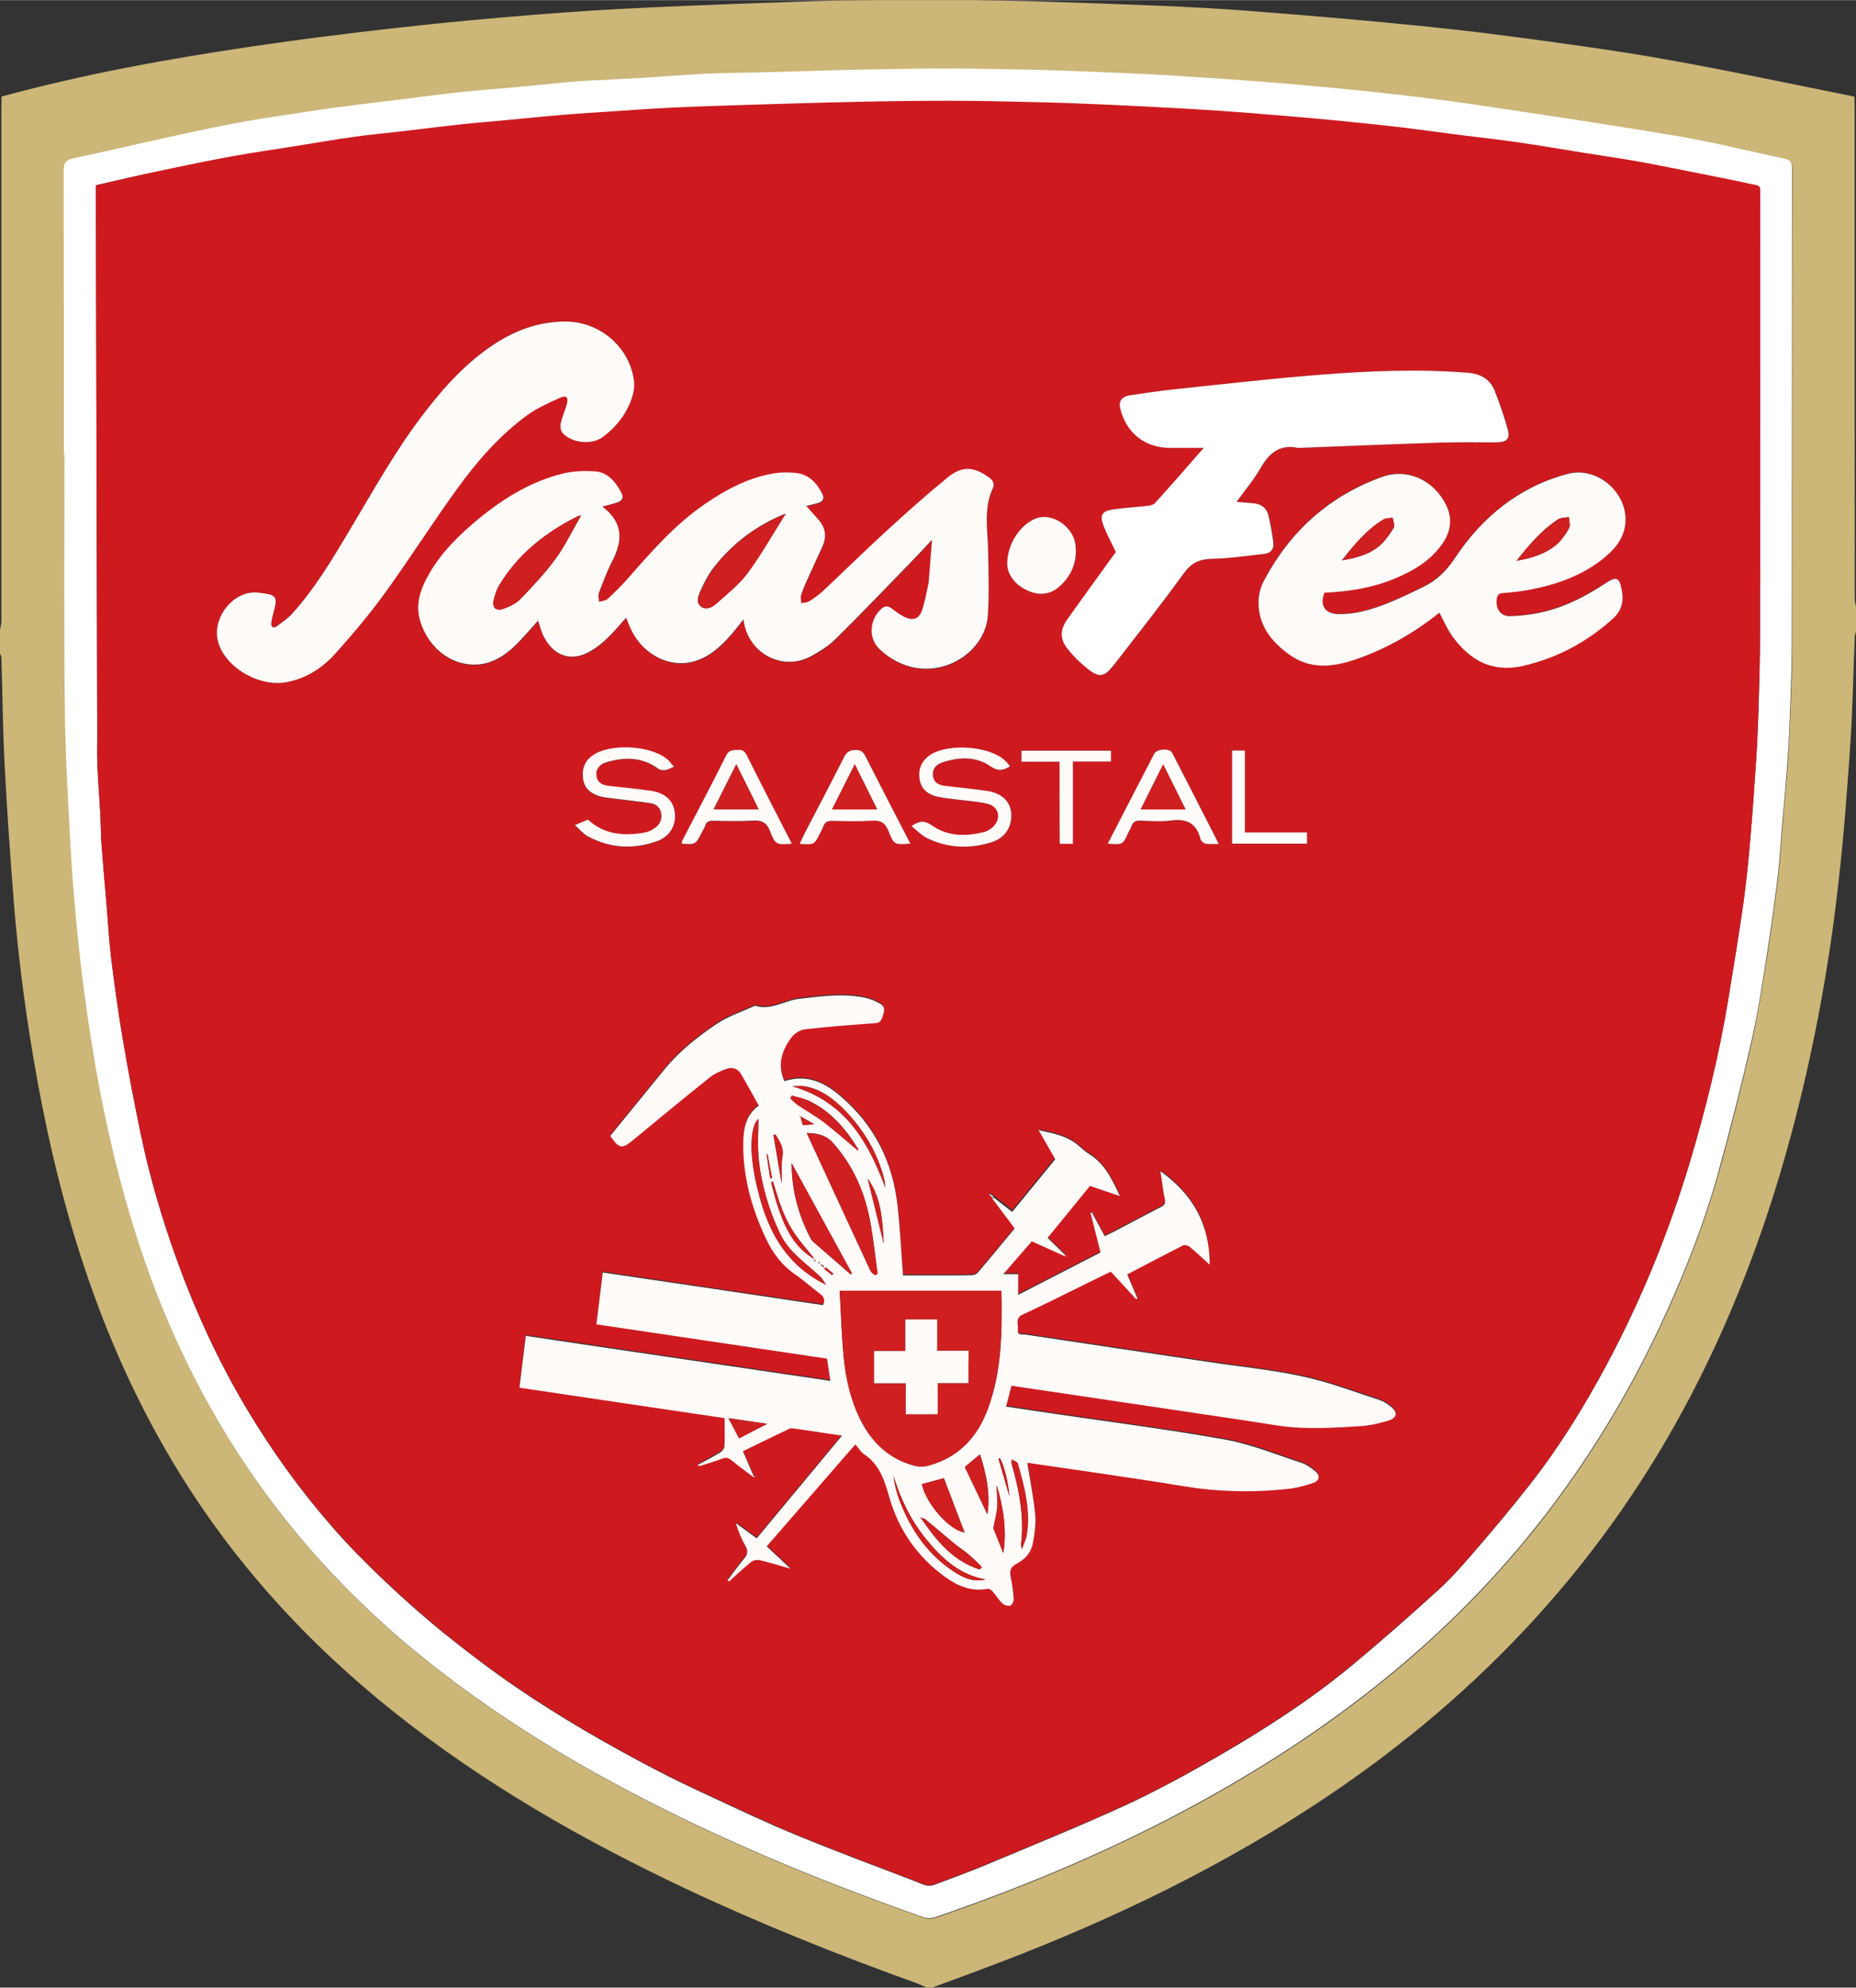 <svg id="Layer_1_xA0_Image_1_" xmlns="http://www.w3.org/2000/svg" viewBox="0 0 1336 1430.2" width="2335" height="2500"><rect x="0" y="0" width="1336" height="1430.2" fill="#333333" stroke="none"/><style>.st0{fill:#ccb678}.st1{fill:#fff}.st2{fill:#ce1a1f}.st3{fill:#fefbf9}.st4{fill:#cf1f20}</style><path class="st0" d="M671 1430.2h-4c-2.2-1-4.4-2.2-6.7-3-56.3-20.2-111.8-42.4-165.9-67.8-74.5-35.1-145.7-75.7-210.3-127.1-63-50.1-116.6-108.7-158.3-177.9C74.2 968.9 44.8 875.5 27 778c-7.8-42.9-13.7-86.1-17.1-129.6-2.6-32.9-4.9-65.7-6.6-98.7C2 524.3 1.8 498.8 1 473.3c0-1-.6-2.1-1-3.1v-17c.3-2.1 1-4.1 1-6.2V76.9c0-2.5.1-5 .1-7.5 59.3-16.2 119.7-27.1 180.5-36.1 34.4-5.1 68.9-9.4 103.5-13.3 33.6-3.8 67.2-6.9 100.9-9.6 28.4-2.3 56.8-4 85.2-5.3C510.6 3.3 550 1.9 589.4.6 603.2.1 617 .2 630.9 0H702c16 .3 32 .5 48 1 28.8.9 57.5 1.9 86.3 3.1 20.2.9 40.5 1.9 60.8 3.5 33.8 2.6 67.7 5.4 101.4 8.6 28.5 2.7 56.9 5.7 85.3 9.4 38.1 5.1 76.2 10.1 114 16.8 45.8 8.1 91.4 17.9 137 27 .1 2.5.2 5 .2 7.5 0 117.9 0 235.7.1 353.6 0 2.2.6 4.5 1 6.7v17c-.3 1.2-.9 2.4-1 3.6-1 24.9-1.4 49.9-3 74.8-2.2 33.2-4.7 66.4-8.4 99.5-5.8 53.3-15 106.1-27.7 158.2-18 74-43.2 145.4-78.5 213.1-62 119-150.4 214.1-261.4 288.8-73.9 49.7-153.5 88.2-236.5 119.9-16.2 6.2-32.4 12.1-48.6 18.1zM45.9 326.9h.8c0 59.7-.5 119.3.2 179 .3 32.9 2.2 65.9 3.9 98.8 2.6 48.2 7.6 96.2 15.1 144 8.9 56.7 21.8 112.4 41.2 166.5 39.4 109.5 103.8 201.3 194 274.9 52.9 43.2 110.8 78.6 171.6 109.3 62.2 31.4 126.7 57.5 192.4 80.6 2.5.9 5.9.8 8.5-.1 66.4-22.8 130.9-50 192.5-84 98.6-54.4 185.1-123 252.9-213.9 31.7-42.5 58.3-88 80.2-136.1 14.7-32.3 27.7-65.4 37.3-99.5 9-32 17.1-64.3 24.5-96.7 4.7-20.7 7.8-41.7 11.2-62.7 3-19 5.6-38.1 7.9-57.2 1.4-11.8 2-23.6 3-35.5 1.3-15.9 2.9-31.9 4-47.8.9-13.7 1.5-27.4 2-41.1.5-14.4 1-28.9 1-43.3.1-113.7 0-227.3.2-341 0-4.3-1.4-5.8-5.3-6.6-25.2-5.3-50.3-11.7-75.7-16-49.6-8.4-99.4-15.7-149.1-23.2-20.8-3.1-41.7-5.5-62.6-7.9-16.7-1.9-33.4-3.5-50.1-5-15.9-1.5-31.9-2.8-47.8-4-14.7-1.1-29.3-2.1-44-3-11.5-.7-23.1-1.4-34.7-2-15.9-.8-31.8-1.4-47.7-2-10.9-.4-21.9-.8-32.8-1-19.6-.4-39.3-.8-58.9-.8-21 0-41.9.4-62.9.8-12.1.2-24.2.6-36.3 1-12.1.3-24.2.7-36.3 1-12.9.3-25.9.4-38.8 1-15.4.7-30.7 2-46 3-12.2.7-24.5 1.3-36.7 1.9-5.6.3-11.2.7-16.8 1.2-13.5 1.2-26.9 2.6-40.4 3.9-12 1.1-24 1.9-36 3.2-15.7 1.7-31.4 3.9-47.1 5.8-16.4 2-32.8 3.7-49.1 6.2-25.1 3.7-50.2 7.2-75 12.2-35.9 7.2-71.5 15.8-107.3 23.5-5.5 1.2-6.8 3.6-6.8 9-.2 67.6-.2 135.6-.2 203.6z"/><path class="st1" d="M45.9 326.9c0-68 .1-136-.1-204 0-5.4 1.3-7.8 6.8-9 35.8-7.7 71.4-16.3 107.3-23.5 24.8-5 50-8.4 75-12.2 16.3-2.4 32.7-4.1 49.1-6.2 15.7-1.9 31.4-4.1 47.1-5.8 12-1.3 24-2.1 36-3.2 13.5-1.2 26.9-2.6 40.4-3.9 5.6-.5 11.2-.9 16.8-1.2 12.2-.7 24.5-1.2 36.7-1.9 15.4-.9 30.7-2.2 46-3 12.9-.6 25.9-.7 38.8-1 12.1-.3 24.2-.7 36.3-1 12.1-.3 24.2-.8 36.3-1 21-.4 41.9-.8 62.9-.8 19.6 0 39.3.4 58.9.8 10.9.2 21.9.6 32.8 1 15.9.6 31.8 1.3 47.7 2 11.6.5 23.1 1.2 34.7 2 14.7.9 29.3 1.9 44 3 15.9 1.2 31.9 2.5 47.8 4 16.7 1.5 33.4 3.1 50.1 5 20.9 2.4 41.8 4.8 62.6 7.9 49.7 7.4 99.5 14.8 149.1 23.2 25.4 4.3 50.5 10.7 75.7 16 3.9.8 5.3 2.3 5.3 6.6-.1 113.7-.1 227.3-.2 341 0 14.4-.5 28.9-1 43.3-.5 13.7-1 27.4-2 41.1-1.1 16-2.6 31.9-4 47.8-1 11.8-1.6 23.7-3 35.5-2.3 19.1-4.9 38.2-7.9 57.2-3.3 21-6.4 42-11.2 62.7-7.4 32.4-15.6 64.7-24.5 96.7-9.6 34.2-22.6 67.2-37.3 99.5-21.9 48.2-48.5 93.6-80.2 136.1-67.8 90.9-154.3 159.5-252.9 213.9-61.5 34-126 61.2-192.5 84-2.6.9-6 1-8.5.1-65.7-23.1-130.2-49.2-192.4-80.6-60.9-30.7-118.7-66.1-171.6-109.3-90.2-73.7-154.6-165.5-194-274.9C87.4 860.7 74.5 805 65.6 748.3c-7.5-47.7-12.5-95.7-15.1-144-1.8-32.9-3.6-65.9-3.9-98.8-.6-59.6-.2-119.3-.2-179 0 .4-.3.4-.5.4zm23.3-193.7c-.1 1.5-.2 2-.2 2.5.3 130.6.7 261.2 1 391.7 0 7.7-.3 15.3.1 23 .5 11.7 1.4 23.4 2.1 35.1.4 7.4.4 14.9.9 22.3 1.2 15.6 2.6 31.2 3.9 46.9 1 11.8 1.6 23.7 3.1 35.5 2.4 18.9 4.9 37.8 8.1 56.5 3.9 23.2 8.3 46.3 13.1 69.3 6.4 30.9 15.4 61.2 26.1 90.9 13.5 37.2 30 73.1 50.4 107.2 18 30.1 38.4 58.4 61.5 84.8 11.5 13.2 23.9 25.7 36.6 37.8 14.1 13.4 28.7 26.4 43.8 38.6 16.8 13.5 34 26.6 51.7 38.7 31.4 21.4 64.4 40.5 98.1 58.2 14.2 7.5 28.7 14.4 43.3 21.1 20.4 9.5 40.8 19.2 61.7 27.7 27.9 11.5 56.3 22 84.5 32.8 4.2 1.6 8.5 4.4 13.4 2.5 12.1-4.6 24.3-8.9 36.2-13.9 33.9-14.2 68-28 101.4-43.3 22.5-10.4 44.4-22.4 65.9-34.8 34.3-19.8 67.6-41.2 98.1-66.6 21-17.5 41.6-35.6 61.8-54 9.4-8.6 17.8-18.3 26.1-27.9 13.2-15.3 26.2-30.8 38.7-46.7 21.5-27.3 39.7-56.8 56.1-87.4 24.6-46.1 44.3-94.3 59.4-144.4 11.6-38.7 21.3-77.9 27.9-117.8 3.8-23.1 7.6-46.2 10.9-69.4 2.1-15 3.6-30.1 4.9-45.1 1.6-18.2 2.9-36.5 4.1-54.8.9-13.2 1.5-26.4 1.9-39.7.6-18.3 1.1-36.5 1.1-54.8.1-105.2.1-210.3.1-315.5 0-.8-.1-1.7 0-2.5.3-2.6-.7-3.9-3.4-4.4-4.8-.8-9.5-2.1-14.3-3-21.7-4.3-43.4-8.8-65.2-12.9-14.5-2.7-29.1-4.8-43.7-7.1-16.6-2.7-33.3-5.5-49.9-7.9-13.2-1.9-26.5-3.3-39.7-5-15-1.9-29.9-4.1-44.9-5.8-15.7-1.8-31.4-3.5-47.1-4.9-19.7-1.8-39.4-3.5-59.2-5.1-14.2-1.1-28.3-2.1-42.5-2.9-19.3-1.1-38.7-2.2-58-3-17.7-.8-35.4-1.5-53.2-1.9-20.6-.5-41.2-1-61.8-1-23 0-46 .4-68.9.8-24.1.5-48.1 1.2-72.2 2-19.5.6-39.1 1.2-58.6 2.1-15.3.7-30.6 1.9-45.9 2.9-10.6.7-21.1 1.3-31.7 2.2-13.6 1.1-27.3 2.5-40.9 3.8-11.5 1.1-22.9 2-34.4 3.2-13.6 1.5-27.1 3.2-40.6 4.8-12.1 1.4-24.2 2.5-36.2 4.2-14.4 2-28.8 4.5-43.1 6.8-14.9 2.4-29.9 4.5-44.8 7.2-16.7 3-33.3 6.4-49.9 10-16 2.9-31.8 6.7-47.7 10.4z"/><path class="st2" d="M69.2 133.2c15.9-3.6 31.8-7.4 47.7-10.8 16.6-3.5 33.2-6.9 49.9-10 14.9-2.7 29.8-4.8 44.8-7.2 14.4-2.3 28.7-4.8 43.1-6.8 12-1.7 24.1-2.8 36.2-4.2 13.5-1.6 27.1-3.3 40.6-4.8 11.4-1.2 22.9-2.1 34.4-3.2 13.6-1.3 27.3-2.7 40.9-3.8 10.5-.9 21.1-1.5 31.7-2.2 15.3-1 30.6-2.2 45.9-2.9 19.5-.9 39.1-1.5 58.6-2.1 24.1-.7 48.1-1.5 72.2-2 23-.5 46-.8 68.9-.8 20.6 0 41.2.5 61.8 1 17.7.4 35.4 1.1 53.2 1.9 19.3.9 38.7 1.9 58 3 14.2.8 28.3 1.8 42.5 2.9 19.7 1.6 39.5 3.2 59.2 5.1 15.7 1.5 31.4 3.1 47.1 4.9 15 1.8 29.9 3.9 44.9 5.8 13.2 1.7 26.5 3.1 39.7 5 16.7 2.4 33.3 5.2 49.9 7.9 14.6 2.3 29.2 4.4 43.7 7.1 21.8 4.1 43.5 8.6 65.2 12.9 4.8 1 9.5 2.2 14.3 3 2.7.5 3.8 1.7 3.4 4.4-.1.8 0 1.7 0 2.5 0 105.2.1 210.3-.1 315.5 0 18.3-.6 36.6-1.1 54.8-.4 13.2-1 26.5-1.9 39.7-1.2 18.3-2.5 36.6-4.1 54.8-1.3 15.1-2.8 30.2-4.9 45.1-3.3 23.2-7.1 46.3-10.9 69.4-6.5 39.9-16.2 79.1-27.9 117.8-15.1 50.1-34.7 98.3-59.4 144.4-16.3 30.6-34.6 60.1-56.1 87.4-12.5 15.9-25.5 31.4-38.7 46.7-8.3 9.7-16.7 19.4-26.1 27.9-20.2 18.4-40.8 36.5-61.8 54-30.5 25.4-63.8 46.8-98.1 66.6-21.5 12.4-43.3 24.5-65.9 34.8-33.4 15.3-67.5 29.1-101.4 43.3-11.9 5-24.2 9.3-36.2 13.9-5 1.9-9.2-.9-13.4-2.5-28.2-10.7-56.6-21.3-84.5-32.8-20.8-8.6-41.2-18.2-61.7-27.7-14.6-6.7-29.1-13.6-43.3-21.1-33.7-17.7-66.6-36.7-98.1-58.2-17.8-12.1-35-25.2-51.7-38.7-15.1-12.2-29.7-25.2-43.8-38.6-12.7-12-25.1-24.6-36.6-37.8-23-26.4-43.5-54.6-61.5-84.8-20.4-34.1-36.9-70-50.4-107.2-10.7-29.7-19.7-59.9-26.1-90.9-4.8-23-9.2-46.1-13.1-69.3-3.2-18.8-5.7-37.6-8.1-56.5-1.5-11.8-2.1-23.6-3.1-35.5-1.3-15.6-2.8-31.2-3.9-46.9-.6-7.4-.5-14.9-.9-22.3-.6-11.7-1.6-23.4-2.1-35.1-.3-7.6 0-15.3-.1-23-.3-130.6-.7-261.2-1-391.7 0-.2.1-.7.2-2.1zm644.3 727.6c.2.3.5.5.7.8 5.4 7.2 10.7 14.3 16.2 21.6-9 10.9-17.8 21.5-26.7 32-1 1.1-3.1 1.7-4.8 1.7-12.8.1-25.7.1-38.5.1H650c-1.4-17.9-2.1-35.2-4.2-52.4-3.5-27.9-14.9-52.4-35.6-71.9-12.6-11.9-26.5-21.6-45.6-15.5-5.3-11.8-1.8-22.1 5.1-31.4 2.1-2.9 6.3-5.4 9.8-5.9 16.7-1.9 33.4-3.2 50.2-4.4 2.7-.2 4.1-.7 5.1-3.4 2.9-7.7 2.3-9.4-5.4-12.7-2.6-1.1-5.3-1.9-8.1-2.5-15.5-2.9-30.8-.7-46.2 1.1-10.6 1.2-20.2 8.7-31.6 4.9-.1 0-.3.1-.5.2-9 4.2-18.8 7.3-26.9 12.8-13.9 9.3-27.2 19.8-37.9 33-13 16-26 31.9-38.9 47.7 6.2 9.3 8.4 9.6 16.2 3.2 18.4-15.1 36.7-30.3 55.3-45.2 3.5-2.8 8-4.7 12.3-6.3 3.9-1.5 7.8-.2 10.1 3.5 4.5 7.5 8.7 15.2 13 23-9.1 6.8-11 16.3-11.2 26.3-.4 24.4 6 47.3 16.3 69.3 4.8 10.2 11.3 19.1 20.8 25.7 6.3 4.3 12 9.5 18.1 14.1 2.9 2.2 4 4.6 2.2 8.2-52.9-7.8-105.6-15.6-158.5-23.5-1.6 12.7-3 24.9-4.6 37.3 55.8 8.3 110.9 16.5 166 24.7.8 5.5 1.6 10.6 2.4 16-37-5.5-73.4-10.8-109.8-16.2-36.3-5.4-72.7-10.8-109.4-16.2-1.6 12.7-3.1 24.8-4.6 37.3 49.4 7.3 98.5 14.6 147.7 21.9 0 7.2.2 13.7-.1 20.2-.1 1.5-1.5 3.6-2.9 4.4-5.4 3.3-10.9 6.1-16.5 9.2.8.6 1.5.6 2.1.5 5.2-1.7 10.5-3.2 15.6-5.1 2.7-1 4.5-.7 6.7 1.1 5.1 4.2 10.5 8.1 15.8 12.1.2.2.4.4.7.6 0 0 .2-.2.4-.3-.2-.2-.4-.3-.7-.5-2.6-6.1-5.2-12.1-7.9-18.4 11-5.4 21.8-10.7 32.8-15.9 1-.5 2.3-.6 3.4-.5 11.4 1.7 22.9 3.4 35.1 5.2-20.7 25-41 49.4-61.4 73.9-5.2-3.8-10.1-7.4-15-11 1.8 6.2 4 11.5 6.8 16.3 2.2 3.8 1.7 6.4-1.1 9.6-4.2 4.9-7.9 10.2-11.7 15.3.3.3.7.6 1 .9 5.3-4.7 10.4-9.6 16-14.1 1.5-1.2 4.2-1.7 6-1.3 7.1 1.7 14.1 3.9 22.4 6.2-6.4-5.9-11.7-10.9-17.2-16.1 21.3-24.5 42.5-48.9 63.8-73.4 2.3 2.6 3.8 5.4 6.2 7 11.1 7.4 14.8 18.5 18.2 30.8 6.6 23.5 20.2 43 40.1 57.5 9.1 6.6 19.1 10.9 30.8 8.6 1-.2 2.6.9 3.4 1.8 2.5 2.9 4.5 6.2 7.2 8.8 1.3 1.2 4.1 2 5.7 1.5 1.2-.4 2.5-3.2 2.4-4.8-.3-4.9-1-9.9-2-14.8-1.2-5.7-.5-8.1 4.6-10.8 6.2-3.3 10.2-8.3 11.3-15 1.1-6.8 2.1-13.9 1.5-20.8-1.2-12.2-3.6-24.2-5.6-36.4 0 0 .7-.1 1.3 0 37 5.5 74.1 10.6 111.1 16.7 25.2 4.2 50.3 4.7 75.6 1.9 6-.7 12.1-2.2 17.9-4.3 4.6-1.6 4.9-5.4 1.2-8.5-2.9-2.4-6.2-4.8-9.7-5.9-18.1-5.9-36.1-13.4-54.7-16.7-40.6-7.3-81.6-12.4-122.4-18.5-11.8-1.7-23.5-3.5-35.6-5.3 1.4-5.3 2.6-10.1 3.9-15 16.7 2.5 33 4.9 49.3 7.3 39.7 5.9 79.3 11.8 119 17.7 13 1.9 26 4.6 39.1 5.2 14.4.7 29-.2 43.4-1.1 6.9-.4 13.8-2 20.5-4 6.5-2 6.9-6.2 1.4-10.3-2.4-1.8-5-3.6-7.7-4.5-18.3-5.9-36.4-12.9-55.1-16.9-22.4-4.8-45.3-7.1-68-10.5-43.9-6.5-87.9-13.1-131.8-19.7-2.2-.3-6.1.7-5.5-3.1.5-3.8-2.3-8.6 3.4-11.3 12.9-6 25.7-12.5 38.6-18.7 8.3-4.1 16.6-8.1 24.9-12.2 6.3 6.8 12.2 13.3 18.2 19.8.3-.2.6-.3 1-.5-2.4-5.7-4.9-11.4-7.4-17.3 13.7-7.2 26.9-14.2 40.2-20.9 1.1-.6 3.5 0 4.6.9 4.8 4 9.4 8.3 14.6 13 0-29.2-12.3-50.8-35.5-67.3 1.1 7.2 2 13.8 3.2 20.3.6 2.8-.2 4.1-2.7 5.4-11.1 5.7-22.1 11.6-33.1 17.4-2.4 1.3-4.9 2.5-7.5 3.7-3.3-6-6.3-11.6-9.3-17.2-.3.1-.6.3-.9.4 2.4 9.4 4.8 18.9 7.2 28.5-19.7 10.1-39.2 20.1-59.3 30.5v-14.9h-10.7c7.2-8.3 13.8-15.9 20.5-23.6 8 3.6 15.8 7.1 23.6 10.6.1-.3.3-.5.4-.8-4.1-4-8.2-8-12.6-12.3 10.4-12.8 20.5-25.1 30.5-37.4 7.2 2.5 14.1 4.8 21.5 7.3-5.6-12-10.8-23.3-22.1-30.2-3.1-1.9-5.7-4.6-8.6-6.9-8-6.5-17.9-8.1-27.5-10.3 0-.2 0-.4.1-.7-.2.1-.4.1-.6.2.2.1.4.3.7.4 3.8 6.7 7.7 13.3 11.6 20.3-10.4 12.7-20.7 25.3-31 37.9-4.8-3.7-9.1-7-13.4-10.4-.4-.3-.7-.6-1.1-.9-.5-.3-1.1-.6-1.6-.9-.1.2-.2.3-.3.5.3 1.1.7 1.5 1.2 1.9zm-280-496.4c4.6-1.1 7.7-1.8 10.7-2.6 3.7-1 5-3.4 3.3-6.8-4.2-8.1-9.9-15.2-19.7-15.7-7.5-.4-15.4-.1-22.7 1.7-24.8 6.1-45.6 19.8-64.8 36.2-14 12-26.5 25.3-34.6 42.2-4.4 9.1-6.1 18.5-2.9 28.5 6.1 19 22.7 31.6 40.8 30.5 11.4-.7 20.4-6.8 28.2-14.5 5.5-5.4 10.5-11.5 15.6-17.1 1.4 4 2.5 8.3 4.5 12.2 7.6 14 20.6 17.5 34 9.3 4.1-2.5 7.9-5.6 11.4-8.9 4.7-4.6 8.9-9.7 13.5-14.7 1.4 3.3 2.6 6.8 4.3 10 8.9 17 27.4 26.2 44 21.6 11.4-3.1 19.8-10.7 27.3-19.4 3-3.4 5.8-7.1 8.9-11 2.7 24.2 27.9 37.7 48.6 26.5 6.4-3.5 12.8-7.5 17.9-12.6 18.3-18.1 36.2-36.8 54.2-55.3 4.8-4.9 9.4-10 15-15.9-.8 10.1-1.5 18.9-2.2 27.7-.1 1.7-.2 3.3-.6 5-1.4 6.1-2.4 12.4-4.5 18.3-2.1 6-6.3 7.4-12 4.8-3.4-1.5-6.5-4-9.5-6.2-2.4-1.8-4.7-2.4-7.2-.3-8.4 6.9-10.2 20.2-2.9 28.2 4 4.4 9.4 8.1 14.8 10.7 29.4 14.2 62.4-6.4 64.3-33.8 1-15.2.5-30.5.2-45.8-.3-15.4-3.6-30.9 3.4-45.7 1.4-3 .2-5.6-2.7-7.7-11.2-7.9-19.4-8.6-30 .1-14.9 12.2-29.3 25.1-43.6 38.1-15.6 14.3-30.7 29.1-46.1 43.6-3 2.8-6.5 5.2-10 7.4-1.5.9-3.7.8-5.5 1.2-.1-1.9-.8-3.9-.2-5.6 1.2-3.9 2.9-7.8 4.6-11.5 3.5-7.9 7.2-15.7 10.8-23.6 3.2-7.1 2.3-13.6-2.9-19.4-2.8-3.1-5.6-6.3-8.7-9.8 3.2-.8 5.9-1.4 8.6-2.2 3.4-1 4.6-3.4 2.9-6.5-4-7.7-9.6-14-18.6-15-6-.7-12.4-.5-18.3.6-17.5 3.3-32.8 11.6-47.3 21.5-21.6 14.7-38.5 34.2-55.6 53.6-4.6 5.2-9.6 10.2-14.7 14.9-1.5 1.4-4.1 1.5-6.2 2.1-.1-2.1-.8-4.5-.1-6.4 2.9-7.8 5.8-15.6 9.6-22.9 7.4-14.8 8.2-28-7.3-39.6zm433-42.2c-12.4 14.2-23.6 27.1-35 39.8-1.1 1.2-3.5 1.7-5.3 1.9-8.1.9-16.2 1.4-24.3 2.5-8.6 1.1-10.4 4.1-7.2 12.2 2.4 6.3 5.7 12.2 8.7 18.5-.3.4-.8 1.1-1.3 1.8-11.3 15.6-22.8 31.2-33.8 47-5.4 7.7-5.1 14.4.8 21.5 4.1 5 8.8 9.6 13.8 13.6 8.6 6.8 12.2 6.2 19-2.5 16.9-21.9 34.1-43.5 50.3-65.9 5.5-7.6 11.3-10.4 20.4-10.6 12.6-.2 25.1-2.2 37.7-3.5 4.7-.5 7-3.6 6.5-7.9-.8-6.7-2-13.5-3.6-20-1.2-5.2-5.1-8-10.5-8.5-3.9-.4-7.8-.7-12.4-1.1 6-8.4 12.4-15.9 17.3-24.3 6.2-10.8 13.8-17.3 26.9-14.5h.5c33.9-1.3 67.8-2.7 101.8-3.8 13.6-.4 27.3-.1 41-.2 7-.1 9.5-2.7 7.7-9.3-2.7-9.4-5.8-18.7-9.4-27.8-3.4-8.6-10.4-12.3-19.6-13-36-2.8-71.9-1.3-107.7 1.6-35 2.8-69.9 6.9-104.8 10.5-10.3 1.1-20.5 2.6-30.7 4.2-5.6.8-7.9 4.1-6.8 9 3.9 17.4 17.2 28.5 34.9 28.8 7.8.1 15.9 0 25.1 0zm169.6 118.6c3.1 5.7 5.4 11.5 9 16.4 12.4 17.3 28.5 26.8 50.6 21.8 24.7-5.5 46.4-16.9 65.1-34 6.4-5.8 8.1-12.6 6.5-20.7-1.8-9.1-3.8-10-11.3-5.1-13.3 8.7-27.3 16.1-42.6 20.2-8.7 2.3-17.9 3.5-26.9 3.7-6.7.1-10.3-6.1-9.1-12.8.4-2.4 1.4-3.6 4.2-3.8 6.5-.5 12.9-1.2 19.3-2.4 19-3.6 37-9.8 52.4-21.9 7.3-5.7 13.7-12.3 15.9-21.8 5.5-23-17.7-45.9-41.1-39.6-34.8 9.4-61.3 31-80.9 60.5-6.2 9.4-13.3 16.2-23 20.9-9 4.3-18 8.7-27.2 12.3-10.9 4.3-22.1 7.4-34 7.1-9.4-.2-13.2-6.5-9.7-15.4 17.3-.7 34.4-3.4 50.5-10.1 13.5-5.6 25.9-12.9 34.5-25.3 6.1-8.8 7.4-18 2.5-27.8-8.6-17.6-27.6-26.7-46-20.1-37.9 13.6-66 39-85 74.5-2.2 4.1-3.6 9.1-3.9 13.8-.9 17.8 8.8 30.2 22.4 39.8 14.6 10.3 30.4 9 46.3 3.6 22.8-7.4 43.1-19.1 61.5-33.8zm-851.9-14.6c-16.6-.4-30.4 17.2-27.7 33.2 3.3 19.2 28.9 35.3 49.8 31.3 14.2-2.7 25.9-10.2 35.1-20.6 12.7-14.2 25.1-28.9 36.3-44.4 17.8-24.5 34-50.1 51.7-74.6 14.2-19.6 30.2-37.8 49.8-52.3 7.2-5.3 15.7-9.1 24-12.8 4.5-2 6.2 0 4.8 4.8-1.3 4.6-3.3 9.1-4.4 13.8-.5 2.1 0 5.2 1.3 6.7 6.7 7.6 21.2 8.9 29.3 2.8 9.9-7.5 17.2-17.1 21-29.1 1.1-3.4 1.6-7.2 1.2-10.8-2.7-24-24-42.8-48.6-43-18.9-.2-35.9 5.8-51.6 16-21 13.6-37.3 32.1-52.3 51.7-20 26.3-35.9 55.1-52.8 83.4-12.2 20.4-24.4 40.9-40.4 58.7-3.3 3.6-7.4 6.6-11.5 9.5-2.5 1.8-4.3.3-3.9-2.6.5-3.4 1.4-6.8 2.3-10.2 2-7.6.7-9.7-6.9-10.8-2.7-.2-5.3-.5-6.5-.7zM725 405.9c.3 7.1 5 14.4 14.1 18.7 8.4 4 16.6 3.6 23.7-2.8 8.8-8 12.8-18.2 11.3-30.1-1.7-13-16.5-22.9-27.9-18.9-11.3 4-21.2 17.9-21.2 33.1zM485.1 551.6c-1.6-1.7-2.6-3-3.8-4.2-11.4-11-42.3-12.9-55.1-3.5-5.9 4.4-7.6 10.3-6.5 17.2 1.1 6.5 5.6 10 11.5 11.9 2 .6 4.2 1 6.4 1.2 10.2 1.3 20.5 2.4 30.7 3.9 4 .6 7 3.2 7.6 7.6.6 4.3-1.2 7.9-4.7 10.3-2.2 1.4-4.7 2.7-7.2 3.2-14.8 2.5-28.9 1.7-40.9-9.3-2.7 1.2-5.5 2.4-9.4 4 3.6 3.1 6.1 6.2 9.3 8 16.1 8.6 33.1 9.6 50.1 3.4 9.1-3.3 13.6-11.4 12.6-20-.9-8.8-6.6-14.5-17-16.1-10.3-1.6-20.8-2.4-31.2-3.7-4.3-.5-7.8-2.6-8.3-7.3-.5-4.8 2.4-8.1 6.7-9.4 13.3-4.2 26.2-4.2 38 4.6 1.3.9 3.5 1 5.1.8 2-.5 3.8-1.6 6.1-2.6zm171 42.8c4 3.1 7.3 6.8 11.5 8.8 14.9 7.1 30.5 7.8 46.2 2.9 9.9-3.1 14.9-11.2 14.2-21-.6-8.3-6.7-14.3-17.2-15.9-10.3-1.6-20.8-2.5-31.2-3.8-4.3-.5-7.7-2.7-8-7.5-.4-4.6 2.5-7.8 6.4-9.1 12-4.1 24.3-4.8 35 2.6 5.5 3.8 9.2 3.1 14.2 0-1.5-1.6-2.7-3.2-4.1-4.5-11.5-10.2-40.8-12.1-53.5-3.6-6.4 4.3-8.7 10.4-7.5 17.8 1.1 6.9 5.9 10.7 12.4 12.1 4.7 1 9.5 1.4 14.3 2.1 7.4 1 15 1.4 22.2 3.1 8.3 2 10.1 10.8 3.8 16.7-1.7 1.5-3.8 3-5.9 3.5-13.2 3.4-26.5 3.5-37.9-4.6-5.5-3.9-9.2-3.5-14.9.4zM570 607.1c-11-21.5-21.8-42.4-32.4-63.4-1.5-2.9-3-4.3-6.4-4-3.4.3-6.3-.2-8.5 4.1-10.2 20.4-20.8 40.5-31.3 60.7-.4.8-.5 1.7-.7 2.7 10.1.7 10.1.7 14.4-8 .8-1.6 1.9-3.2 2.5-4.9 1-2.8 2.7-3.7 5.6-3.6 9.5.2 19 .5 28.5-.1 6.5-.4 10.1 1.3 12.7 7.8 3.8 9.6 4.4 9.4 15.6 8.7zm227.4-.1c10.9.8 10.8.8 14.9-7.9.7-1.5 1.7-2.9 2.2-4.5 1.1-3.1 3-4.2 6.4-4.1 7.5.3 15.1.9 22.5-.1 11.2-1.6 17.9 2.3 20.8 13.2.2.6.5 1.3.9 1.7.9.8 1.9 1.8 3 1.9 2.9.3 5.8.1 9.3.1-11.4-22.4-22.4-44-33.5-65.5-1.9-3.6-11.1-3.1-13 .7-5.8 11-11.5 22.1-17.2 33.2-5.4 10.3-10.7 20.5-16.3 31.3zm-142.1 0c-10.9-21.2-21.6-41.8-32.1-62.5-1.6-3.3-3.1-5.1-7.3-5-4.2.1-6.4 1.3-8.3 5.1-9.3 18.4-18.9 36.6-28.4 54.9-1.2 2.4-2.3 4.9-3.6 7.5 10.4.8 10.4.8 14.6-7.5.8-1.6 1.8-3.2 2.4-4.9 1.1-3.1 3-4.2 6.4-4.1 9.5.2 19 .6 28.5-.1 6.5-.4 9.8 1.7 12.2 7.7 3.8 9.9 4.2 9.8 15.6 8.9zm107.4-59v59h9.5v-59.2h27.4V540h-64.4v7.9c9.2.1 18 .1 27.5.1zm124.2-8v67.1h53.9V599h-44.7v-58.9c-3.2-.1-6-.1-9.2-.1zM767.6 903.3c-.2.1-.4.2-.6.4.1.1.2.3.3.3.2-.1.4-.2.7-.3l-.4-.4z"/><path class="st3" d="M747.9 813.2c9.6 2.2 19.5 3.8 27.5 10.3 2.9 2.3 5.5 5 8.6 6.9 11.3 6.9 16.5 18.2 22.1 30.2-7.5-2.5-14.3-4.9-21.5-7.3-10 12.3-20.1 24.6-30.5 37.4 4.4 4.3 8.5 8.3 12.6 12.3-.1.3-.3.5-.4.8-7.8-3.5-15.6-7-23.6-10.6-6.7 7.7-13.3 15.3-20.5 23.6h10.7v14.9c20.1-10.3 39.5-20.3 59.3-30.5-2.4-9.6-4.8-19-7.2-28.5.3-.1.6-.3.9-.4 3 5.6 6 11.2 9.3 17.2 2.6-1.3 5-2.5 7.5-3.7 11-5.8 22-11.7 33.1-17.4 2.5-1.3 3.3-2.5 2.7-5.4-1.3-6.5-2.1-13.1-3.2-20.3 23.2 16.6 35.5 38.1 35.5 67.3-5.2-4.7-9.8-9-14.6-13-1.1-.9-3.4-1.4-4.6-.9-13.3 6.8-26.5 13.7-40.2 20.9 2.5 5.9 5 11.6 7.4 17.3-.3.2-.6.3-1 .5-5.9-6.5-11.9-12.9-18.2-19.8-8.3 4-16.6 8.1-24.9 12.2-12.8 6.3-25.6 12.7-38.6 18.7-5.7 2.6-2.8 7.5-3.4 11.3-.6 3.8 3.4 2.8 5.5 3.1 43.9 6.6 87.9 13.2 131.8 19.7 22.7 3.4 45.6 5.6 68 10.5 18.7 4 36.8 11 55.1 16.9 2.8.9 5.4 2.7 7.7 4.5 5.5 4.1 5.1 8.3-1.4 10.3-6.6 2-13.6 3.6-20.5 4-14.4.9-29 1.8-43.4 1.1-13.1-.6-26.1-3.3-39.1-5.2-39.7-5.9-79.3-11.8-119-17.7-16.3-2.4-32.6-4.8-49.3-7.3-1.3 5-2.5 9.7-3.9 15 12.1 1.8 23.8 3.6 35.6 5.3 40.8 6 81.8 11.2 122.4 18.5 18.6 3.4 36.6 10.8 54.7 16.7 3.5 1.2 6.8 3.5 9.7 5.9 3.8 3.1 3.4 6.9-1.2 8.5-5.8 2-11.8 3.6-17.9 4.3-25.3 2.8-50.4 2.2-75.6-1.9-36.9-6.1-74-11.2-111.1-16.7-.6-.1-1.3 0-1.3 0 1.9 12.2 4.4 24.2 5.6 36.4.7 6.8-.3 13.9-1.5 20.8-1.1 6.7-5.2 11.7-11.3 15-5.1 2.7-5.8 5.2-4.6 10.8 1 4.8 1.7 9.8 2 14.8.1 1.6-1.2 4.4-2.4 4.8-1.6.5-4.4-.3-5.7-1.5-2.7-2.6-4.7-6-7.2-8.8-.8-.9-2.4-2-3.4-1.8-11.7 2.3-21.7-2-30.8-8.6-20-14.5-33.5-34-40.1-57.5-3.5-12.3-7.1-23.4-18.2-30.8-2.4-1.6-3.9-4.4-6.2-7-21.3 24.5-42.4 48.8-63.8 73.4 5.6 5.2 10.9 10.1 17.2 16.1-8.3-2.4-15.3-4.6-22.4-6.2-1.8-.4-4.6.1-6 1.3-5.5 4.5-10.7 9.3-16 14.1-.3-.3-.7-.6-1-.9 3.9-5.1 7.6-10.4 11.7-15.3 2.8-3.2 3.3-5.9 1.1-9.6-2.8-4.9-5-10.1-6.8-16.3 4.9 3.6 9.7 7.2 15 11 20.4-24.5 40.6-48.9 61.4-73.9-12.2-1.8-23.7-3.6-35.1-5.2-1.1-.2-2.4 0-3.4.5-10.9 5.2-21.8 10.6-32.8 15.9 2.7 6.3 5.3 12.4 7.9 18.4l-.4.2c-5.3-4-10.6-7.9-15.8-12.1-2.2-1.8-4-2.2-6.7-1.1-5.1 1.9-10.4 3.5-15.6 5.1-.6.2-1.3.1-2.1-.5 5.5-3 11.1-5.9 16.5-9.2 1.4-.8 2.8-2.9 2.9-4.4.3-6.5.1-13 .1-20.2-49.2-7.3-98.2-14.5-147.7-21.9 1.6-12.6 3.1-24.7 4.6-37.3 36.8 5.5 73.1 10.9 109.4 16.2 36.4 5.4 72.7 10.7 109.8 16.2-.8-5.4-1.5-10.5-2.4-16-55.2-8.2-110.2-16.4-166-24.7 1.5-12.4 3-24.5 4.6-37.3 52.9 7.8 105.7 15.6 158.5 23.5 1.8-3.6.7-6-2.2-8.2-6.1-4.6-11.8-9.8-18.1-14.1-9.5-6.6-16-15.4-20.8-25.7-10.3-21.9-16.7-44.8-16.3-69.3.2-10 2-19.6 11.2-26.3-4.4-7.8-8.5-15.5-13-23-2.2-3.7-6.2-4.9-10.1-3.5-4.3 1.6-8.8 3.5-12.3 6.3-18.6 14.9-36.9 30-55.3 45.2-7.7 6.4-9.9 6.1-16.2-3.2 12.8-15.7 25.9-31.7 38.9-47.7 10.7-13.2 24-23.7 37.9-33 8.2-5.5 17.9-8.6 26.9-12.8.2-.1.3-.2.5-.2 11.3 3.8 21-3.7 31.6-4.9 15.4-1.8 30.7-4 46.2-1.1 2.8.5 5.5 1.4 8.1 2.5 7.7 3.3 8.3 5 5.4 12.7-1 2.6-2.5 3.2-5.1 3.4-16.7 1.2-33.5 2.5-50.2 4.4-3.5.4-7.7 3-9.8 5.9-6.9 9.3-10.4 19.6-5.1 31.4 19.2-6.1 33 3.5 45.6 15.5 20.6 19.5 32.1 43.9 35.6 71.9 2.1 17.1 2.8 34.4 4.2 52.4h10.4c12.8 0 25.7.1 38.5-.1 1.6 0 3.8-.6 4.8-1.7 9-10.5 17.7-21.2 26.7-32-5.5-7.3-10.8-14.5-16.2-21.6.3-.2.7-.4 1-.7 4.3 3.3 8.6 6.7 13.4 10.4 10.3-12.6 20.7-25.3 31-37.9-4-6.9-7.8-13.6-11.6-20.3l-.1-.6zm-162.1 93.1c-.1-.5-.2-1.1-.3-1.6-4.2-5.2-8.6-10.2-12.4-15.5-7.4-10.2-11.6-22-15.1-34-.5-1.7-1-3.4-1.6-5-.4.1-.9.3-1.3.4 1.3 5.1 2.5 10.2 4.1 15.1 5 15.5 11.1 30.4 25.8 39.5.3.3.6.7 1 1 .2.5.3 1 .5 1.4 1.1 0 2.3.1 3.4.1l-.8.8c.4.2.7.4 1.1.6.6.7 1.2 1.4 1.9 2.1.4.3.8.5 1.2.8-.2-.4-.4-.9-.6-1.3-.8-.5-1.7-1-2.5-1.5-.1-.5-.2-1-.3-1.4-1.1 0-2.2-.1-3.3-.1.2-.3.5-.6.7-.9-.7-.2-1.1-.3-1.5-.5zM576 803.2c-.2-.2-.4-.3-.6-.5v.5c.2 0 .5-.1.7-.1.6 2.2 1.2 4.4 1.8 6.5 2.7-.2 4.8-.4 8.3-.7-4.2-2.4-7.2-4.1-10.2-5.7zm159.5 311.6c1.2-3.4 2.9-6.7 3.5-10.3 2.9-17.7-1.6-34.6-6.4-51.4-.4-1.3-2.8-2-4.2-3-.5 2-.3 3 0 3.9 5.3 18.6 8.9 37.4 6.6 56.9-.1 1.4.4 2.7.5 3.9-.2-.1-.3-.2-.3-.2s.2.1.3.2zM616.9 827.3c.3.2.5.5.8.7v-1.3c-8.9-14.5-19.7-27.2-35.4-34.6-3.8-1.8-8.2-2.5-12.3-3.8-.4.7-.7 1.4-1.1 2.1 1.9 1.7 3.7 3.5 5.8 4.9 6.2 4.2 12.7 7.8 18.6 12.3 8.1 6.3 15.7 13.1 23.6 19.7zm-12.5 101.4c1 16.3 1.4 32 2.9 47.5 1.5 16.1 5.1 31.8 12.6 46.4 8.3 16 20.6 27.3 38.2 32 3 .8 6.7.9 9.7.1 21.7-5.7 35.5-20.1 43.2-40.7 10.2-27.4 10.4-56 9.9-84.7 0-.2-.4-.5-.5-.6h-116zm25.3-11.2c.7-.3 1.3-.6 2-1-1.6-12-2.9-24-5-36-3.9-21.8-12.3-41.7-27.3-58.4-4.9-5.4-11.2-6.8-18.7-6.9 15.5 33.6 30.7 66.4 45.9 99.2.6 1.3 2.1 2.1 3.1 3.1zm-17.4-.6l.9-.6c-14.5-26.4-28.9-52.9-43.4-79.3.1 19.5 4.9 37.5 13.9 54.5.4.7.9 1.4 1.5 1.9 9 7.8 18.1 15.6 27.1 23.5zm-17.7 7.5c-1.8-2.5-2.8-4.6-4.4-6-10.2-9.6-22.3-17.3-28.7-30.7-8.3-17.6-13.7-36-15.5-55.3-.8-8.9-.1-18-.1-27.3-6.1 5.6-6.3 24.7-1.8 45.3 6.8 30.9 18.8 58.4 50.5 74zm69 143.5c2.9 13.8 19.5 33 30.7 34.8-5-13.2-10-26.2-14.9-39.1-5.6 1.6-10.7 2.9-15.8 4.3zm30.9-12.3c5.4 11.4 10.9 22.7 16.3 34 2.2-14.9-.8-28.7-5.3-43.1-4.1 3.3-7.5 6.1-11 9.1zm14.9 80.9c-18.5-3.3-31.2-14.9-42.4-28.6-11.1-13.6-18.7-29.1-23.8-45.9.8 5.8 2 11.4 4 16.7 8.4 22.4 21.3 41.3 42.2 53.9 6 3.6 12.6 5.7 20 3.9zm-72.1-282c-.3-2.1-.4-4.2-.9-6.3-4.8-18.8-14.5-34.9-27.8-48.8-8-8.3-17-15.4-28.8-17.7-2.7-.5-5.6-.1-9.4-.1 38 11 54.4 39.7 66.9 72.9zm67.9 274.8c.5-.6 1.1-1.2 1.6-1.8-3.2-3-6.3-6.2-9.7-9.1-3-2.6-6.5-4.7-9.5-7.2-7.2-5.9-14.2-12-21.4-17.9-.8-.6-1.9-.8-3.7-1.6 11.5 16.8 23.4 31.5 42.7 37.6zm17-11.8c2.6-16.7-.1-32.9-4.7-48.9-.1 5.2.7 10.3.4 15.4-.3 5.1-1.8 10.1-2.7 15.1-.1.7.3 1.6.6 2.3 2.1 5.4 4.3 10.7 6.4 16.1zm-170-93c-9.8-1.4-18.3-2.7-27.8-4.1 2.8 5.3 5.1 9.8 7.6 14.5 6.6-3.4 12.9-6.6 20.2-10.4zm72.4-176.4c4 16 7.9 32 11.6 47-1.2-15.7-1.2-32.6-11.6-47zm-66.4-31.8l-1.5.3c2 11.6 3.9 23.2 5.9 34.7.4-6.6-.5-13.2.6-19.5 1.2-6.5-2.2-10.7-5-15.5zm168.4 260.4c-.9-9.4-2.7-18.8-6.7-27.5l-1.2.3c2.7 9.1 5.3 18.1 7.9 27.2zM554.4 847.8c.4-.1.9-.1 1.3-.2-1.1-5.7-2.2-11.5-3.3-17.2-.2 0-.4.1-.6.1.9 5.7 1.7 11.5 2.6 17.3zm39.9 64.1c-.3.4-.7.8-1 1.2 1.9 1.5 3.8 2.9 5.7 4.4.3-.4.6-.7.8-1.1-1.9-1.6-3.7-3-5.5-4.5zM433.5 364.4c15.5 11.6 14.7 24.8 7.2 39.3-3.8 7.4-6.7 15.2-9.6 22.9-.7 1.9 0 4.3.1 6.4 2.1-.7 4.8-.8 6.2-2.1 5.1-4.7 10.1-9.7 14.7-14.9 17-19.4 34-38.9 55.6-53.6 14.5-9.9 29.9-18.2 47.3-21.5 5.9-1.1 12.3-1.3 18.3-.6 9 1 14.7 7.2 18.6 15 1.6 3.2.5 5.5-2.9 6.5-2.7.8-5.4 1.4-8.6 2.2 3.1 3.5 5.9 6.7 8.7 9.8 5.2 5.8 6.1 12.3 2.9 19.4-3.6 7.9-7.2 15.7-10.8 23.6-1.7 3.8-3.4 7.6-4.6 11.5-.5 1.7.1 3.7.2 5.6 1.9-.4 4-.3 5.5-1.2 3.5-2.2 7-4.6 10-7.4 15.4-14.5 30.5-29.3 46.1-43.6 14.2-13 28.6-25.9 43.6-38.1 10.6-8.7 18.9-8 30-.1 2.9 2.1 4.1 4.7 2.7 7.7-7 14.9-3.6 30.4-3.4 45.7.3 15.3.8 30.6-.2 45.8-1.9 27.3-34.9 48-64.3 33.8-5.4-2.6-10.7-6.3-14.8-10.7-7.3-8-5.5-21.4 2.9-28.2 2.5-2.1 4.8-1.5 7.2.3 3.1 2.3 6.1 4.7 9.5 6.2 5.8 2.6 9.9 1.1 12-4.8 2.1-5.9 3.1-12.2 4.5-18.3.4-1.6.5-3.3.6-5 .7-8.8 1.4-17.5 2.2-27.7-5.5 5.9-10.2 11-15 15.9-18 18.5-35.8 37.2-54.2 55.3-5.1 5.1-11.5 9.1-17.9 12.6-20.7 11.3-45.9-2.3-48.6-26.5-3.2 3.9-5.9 7.6-8.9 11-7.5 8.6-15.9 16.3-27.3 19.4-16.7 4.5-35.2-4.6-44-21.6-1.7-3.2-2.9-6.6-4.3-10-4.5 5-8.7 10.1-13.5 14.7-3.4 3.3-7.3 6.4-11.4 8.9-13.5 8.3-26.4 4.8-34-9.3-2.1-3.8-3.1-8.2-4.5-12.2-5.1 5.6-10.1 11.6-15.6 17.1-7.8 7.7-16.8 13.8-28.2 14.5-18.1 1.1-34.7-11.5-40.8-30.5-3.2-10-1.5-19.4 2.9-28.5 8.1-16.9 20.6-30.2 34.6-42.2 19.1-16.4 40-30 64.8-36.2 7.3-1.8 15.1-2.1 22.7-1.7 9.8.6 15.5 7.6 19.7 15.7 1.7 3.4.4 5.8-3.3 6.8-2.9 1.1-6 1.7-10.6 2.9zm-15.4 6.8c-.6 0-1.3-.2-1.8 0-23.3 11.7-43.3 27.2-56.9 49.9-1.9 3.2-3.2 7-4 10.7-1.2 5.2 1.6 8 6.7 6.3 4.4-1.5 9.2-3.7 12.4-7 9-9.3 17.9-18.8 25.5-29.2 7-9.6 12.1-20.4 18.1-30.7.2-.2.4-.4.6-.5-.2 0-.3 0-.5-.1-.1.2-.1.4-.1.6zm146.5-1.4c-20.1 8.3-37 20.9-50.4 37.9-4.1 5.1-7.2 11.2-9.9 17.2-1.6 3.6-3.7 8.5.3 11.5 3.9 2.9 8.3.2 11.3-2.5 7.8-6.9 16.2-13.6 22.3-21.9 9.8-13.3 18-27.8 26.8-41.8.2-.3.3-.5.5-.8-.2.2-.5.3-.9.4z"/><path class="st1" d="M866.5 322.2c-9.2 0-17.2.1-25.3 0-17.7-.4-31-11.4-34.9-28.8-1.1-4.8 1.2-8.1 6.8-9 10.2-1.5 20.4-3.1 30.7-4.2 34.9-3.7 69.8-7.7 104.8-10.5 35.8-2.9 71.8-4.4 107.7-1.6 9.2.7 16.2 4.4 19.6 13 3.6 9.1 6.8 18.4 9.4 27.8 1.9 6.6-.7 9.2-7.7 9.3-13.7.1-27.3-.2-41 .2-33.9 1.1-67.8 2.5-101.8 3.8-.2 0-.3.1-.5 0-13.1-2.8-20.7 3.7-26.9 14.5-4.8 8.4-11.2 15.9-17.3 24.3 4.6.4 8.5.7 12.4 1.1 5.4.5 9.2 3.3 10.5 8.5 1.6 6.6 2.8 13.3 3.6 20 .5 4.3-1.8 7.4-6.5 7.9-12.6 1.3-25.1 3.3-37.7 3.5-9.1.2-14.9 3-20.4 10.6-16.2 22.4-33.4 44.1-50.3 65.9-6.8 8.7-10.4 9.3-19 2.5-5.1-4-9.7-8.6-13.8-13.6-5.9-7.2-6.2-13.9-.8-21.5 11.1-15.8 22.5-31.3 33.8-47 .5-.7 1-1.3 1.3-1.8-3-6.3-6.2-12.2-8.7-18.5-3.2-8.1-1.4-11 7.2-12.2 8.1-1.1 16.2-1.6 24.3-2.5 1.8-.2 4.2-.7 5.3-1.9 11.6-12.7 22.7-25.6 35.2-39.8z"/><path class="st3" d="M1036.1 440.8c-18.4 14.7-38.7 26.4-61.4 34-16 5.3-31.8 6.7-46.3-3.6-13.6-9.7-23.3-22-22.4-39.8.2-4.7 1.7-9.6 3.9-13.8 18.9-35.5 47.1-60.9 85-74.5 18.4-6.6 37.3 2.5 46 20.1 4.8 9.8 3.5 19-2.5 27.8-8.6 12.4-21 19.7-34.5 25.3-16.2 6.7-33.2 9.4-50.5 10.1-3.6 8.9.2 15.1 9.7 15.4 11.8.3 23.1-2.9 34-7.1 9.3-3.6 18.3-8 27.2-12.3 9.7-4.7 16.8-11.5 23-20.9 19.6-29.5 46.1-51.2 80.9-60.5 23.4-6.3 46.6 16.7 41.1 39.6-2.2 9.4-8.6 16-15.9 21.8-15.4 12.1-33.4 18.3-52.4 21.9-6.4 1.2-12.8 1.9-19.3 2.4-2.8.2-3.7 1.4-4.2 3.8-1.2 6.6 2.3 12.9 9.1 12.8 9-.2 18.2-1.4 26.9-3.7 15.4-4 29.4-11.5 42.6-20.2 7.6-5 9.6-4 11.3 5.1 1.6 8.2-.1 14.9-6.5 20.7-18.8 17-40.4 28.4-65.1 34-22.1 4.9-38.2-4.5-50.6-21.8-3.7-5.2-6-10.9-9.1-16.6zm55.6-37.4c11.1-1.9 20.7-4.9 28.4-11.4 3.8-3.2 6.9-7.6 9.3-12 1.1-2 0-5.3-.1-8-2.6.5-5.6.3-7.7 1.6-11.7 7.6-20.6 18-29.9 29.8zm-125.7-.3c10.4-1.7 19.3-4.2 26.5-10 4.3-3.5 7.7-8.5 10.7-13.3 1-1.7-.4-4.8-.7-7.3-2.3.4-5 .2-6.9 1.4-11.8 7.2-20.5 17.6-29.6 29.2zM184.2 426.2c1.2.1 3.8.4 6.5.8 7.6 1.1 8.9 3.2 6.9 10.8-.9 3.4-1.8 6.8-2.3 10.2-.4 2.9 1.3 4.4 3.9 2.6 4-2.9 8.2-5.8 11.5-9.5 16-17.8 28.2-38.3 40.4-58.7 16.9-28.2 32.8-57.1 52.8-83.4 15-19.7 31.3-38.1 52.3-51.7 15.7-10.2 32.7-16.2 51.6-16 24.6.3 45.8 19 48.6 43 .4 3.5-.1 7.4-1.2 10.8-3.7 12-11.1 21.6-21 29.1-8.1 6.1-22.6 4.7-29.3-2.8-1.3-1.5-1.8-4.6-1.3-6.7 1-4.7 3-9.1 4.4-13.8 1.4-4.9-.3-6.9-4.8-4.8-8.3 3.7-16.7 7.5-24 12.8-19.6 14.4-35.6 32.7-49.8 52.3-17.8 24.5-34 50.1-51.7 74.6-11.2 15.5-23.5 30.2-36.3 44.4-9.3 10.4-20.9 17.9-35.1 20.6-20.9 3.9-46.5-12.2-49.8-31.3-2.7-16.1 11.1-33.7 27.7-33.3zM725 405.9c0-15.1 9.9-29.1 21.2-33.1 11.3-4 26.2 5.9 27.9 18.9 1.5 11.9-2.4 22.1-11.3 30.1-7.1 6.4-15.3 6.8-23.7 2.8-9.1-4.3-13.8-11.6-14.1-18.7zM485.1 551.6c-2.4 1-4.1 2.1-6 2.4-1.7.3-3.9.1-5.1-.8-11.9-8.8-24.8-8.7-38-4.6-4.2 1.3-7.2 4.6-6.7 9.4.5 4.7 3.9 6.8 8.3 7.3 10.4 1.3 20.9 2.1 31.2 3.7 10.4 1.6 16.1 7.3 17 16.1.9 8.6-3.5 16.7-12.6 20-17 6.2-34 5.3-50.1-3.4-3.2-1.7-5.7-4.9-9.3-8 3.8-1.6 6.6-2.8 9.4-4 12 11 26.1 11.9 40.9 9.3 2.5-.4 5.1-1.7 7.2-3.2 3.6-2.4 5.3-6 4.7-10.3-.6-4.3-3.6-7-7.6-7.6-10.2-1.5-20.4-2.6-30.7-3.9-2.1-.3-4.3-.6-6.4-1.2-5.9-1.9-10.4-5.4-11.5-11.9-1.1-6.9.6-12.9 6.5-17.2 12.8-9.4 43.7-7.5 55.1 3.5 1.1 1.4 2.2 2.7 3.7 4.4zM656.1 594.4c5.6-3.9 9.3-4.3 14.8-.5 11.4 8.1 24.7 8 37.9 4.6 2.1-.6 4.3-2 5.9-3.5 6.3-5.8 4.5-14.7-3.8-16.7-7.2-1.7-14.8-2.1-22.2-3.1-4.8-.6-9.6-1-14.3-2.1-6.5-1.5-11.2-5.3-12.4-12.1-1.2-7.4 1.1-13.5 7.5-17.8 12.7-8.5 42.1-6.6 53.5 3.6 1.5 1.3 2.7 2.9 4.1 4.5-5 3.1-8.7 3.8-14.2 0-10.7-7.4-23-6.7-35-2.6-4 1.4-6.8 4.5-6.4 9.1.4 4.8 3.7 6.9 8 7.5 10.4 1.3 20.9 2.2 31.2 3.8 10.5 1.6 16.5 7.6 17.2 15.9.7 9.8-4.3 17.9-14.2 21-15.6 4.9-31.3 4.3-46.2-2.9-4-1.9-7.4-5.6-11.4-8.7zM570 607.1c-11.2.7-11.8.9-15.6-8.9-2.5-6.5-6.2-8.2-12.7-7.8-9.5.6-19 .3-28.5.1-2.9-.1-4.7.8-5.6 3.6-.6 1.7-1.6 3.3-2.5 4.9-4.4 8.7-4.4 8.7-14.4 8 .2-.9.3-1.9.7-2.7 10.5-20.2 21.1-40.3 31.3-60.7 2.1-4.3 5-3.8 8.5-4.1 3.4-.3 4.9 1.1 6.4 4 10.6 21.2 21.4 42.1 32.4 63.6zm-56.3-24.8h32.4c-5.4-10.8-10.6-21.4-16.1-32.4-5.6 11-10.8 21.5-16.3 32.4zM797.4 607c5.6-10.8 10.9-21.1 16.2-31.4 5.7-11.1 11.5-22.1 17.2-33.2 1.9-3.7 11.1-4.3 13-.7 11.1 21.5 22.1 43.1 33.5 65.5-3.5 0-6.4.2-9.3-.1-1.1-.1-2.1-1.1-3-1.9-.5-.4-.8-1.1-.9-1.7-2.8-10.9-9.6-14.7-20.8-13.2-7.3 1-15 .4-22.5.1-3.4-.1-5.3 1-6.4 4.1-.5 1.6-1.5 3-2.2 4.5-3.9 8.8-3.9 8.8-14.8 8zm39.9-57c-5.5 10.9-10.8 21.6-16.2 32.4h32.3c-5.5-11.1-10.8-21.6-16.1-32.4zM655.3 607c-11.3.8-11.8 1-15.6-8.8-2.4-6.1-5.7-8.2-12.2-7.7-9.5.6-19 .3-28.5.1-3.4-.1-5.3 1-6.4 4.1-.6 1.7-1.6 3.3-2.4 4.9-4.1 8.3-4.1 8.3-14.6 7.5 1.3-2.6 2.4-5.1 3.6-7.5 9.5-18.3 19.1-36.5 28.4-54.9 1.9-3.8 4.1-5 8.3-5.1 4.2-.1 5.7 1.8 7.3 5 10.5 20.7 21.2 41.3 32.1 62.4zm-56.4-24.6h32.5c-5.5-11.1-10.7-21.7-16.1-32.5-5.5 10.8-10.8 21.4-16.4 32.5zM762.7 548h-27.4v-7.9h64.4v7.8h-27.4v59.2h-9.5c-.1-19.5-.1-39-.1-59.1z"/><path class="st1" d="M886.9 540h9.2v58.9h44.7v8.1h-53.9v-67z"/><path class="st3" d="M713.5 860.8c-.4-.4-.9-.8-1.3-1.2.1-.2.2-.3.3-.5.5.3 1.1.6 1.6.9-.2.3-.4.6-.6.8zM543 1062.2c.2.2.4.3.7.5-.1.1-.3.3-.4.3-.2-.2-.4-.4-.7-.6.1 0 .4-.2.4-.2zM767.6 903.3l.4.4c-.2.1-.4.3-.7.3-.1 0-.2-.2-.3-.3.2-.1.4-.3.6-.4zM714.1 860.1c.4.3.7.6 1.1.9-.3.2-.7.4-1 .7-.2-.3-.5-.5-.7-.8.2-.3.4-.6.6-.8zM748 813.2c-.2-.1-.4-.2-.7-.4.2-.1.4-.1.6-.2 0 .2 0 .4-.1.7.1-.1.2-.1.2-.1z"/><path class="st4" d="M604.4 928.7h116c.1.1.5.3.5.6.4 28.7.3 57.3-9.9 84.7-7.7 20.6-21.5 35-43.2 40.7-3 .8-6.6.7-9.7-.1-17.6-4.7-29.9-16-38.2-32-7.5-14.6-11.1-30.3-12.6-46.4-1.5-15.6-1.9-31.2-2.9-47.5zm92.7 66.5v-23.3h-22.6v-22.5h-22.9v22.7h-22.5v23.2h22.8v22.3h23v-22.4h22.2zM629.7 917.5c-1-1-2.5-1.8-3.1-3-15.2-32.8-30.4-65.7-45.9-99.2 7.5.1 13.8 1.5 18.7 6.9 15 16.7 23.5 36.5 27.3 58.4 2.1 11.9 3.3 24 5 36-.6.3-1.3.6-2 .9zM612.3 916.9c-9-7.8-18-15.7-27-23.6-.6-.5-1.2-1.2-1.5-1.9-9-16.9-13.8-35-13.9-54.5 14.5 26.4 28.9 52.9 43.4 79.3-.4.2-.7.5-1 .7zM594.6 924.4c-31.7-15.6-43.8-43.1-50.5-74.1-4.5-20.6-4.3-39.7 1.8-45.3 0 9.3-.7 18.4.1 27.3 1.7 19.3 7.2 37.7 15.5 55.3 6.3 13.4 18.4 21.1 28.7 30.7 1.6 1.5 2.6 3.6 4.4 6.1zM663.6 1067.9c5.1-1.4 10.2-2.8 15.8-4.3 4.9 12.9 9.9 25.9 14.9 39.1-11.2-1.8-27.8-20.9-30.7-34.8zM694.5 1055.6c3.6-3 6.9-5.8 10.9-9.1 4.5 14.4 7.5 28.2 5.3 43.1-5.4-11.3-10.8-22.6-16.2-34zM616.9 827.3c-7.9-6.6-15.5-13.4-23.7-19.7-5.9-4.5-12.5-8.1-18.6-12.3-2.1-1.4-3.9-3.3-5.8-4.9.4-.7.7-1.4 1.1-2.1 4.1 1.2 8.5 1.9 12.3 3.8 15.7 7.5 26.5 20.1 35.4 34.6-.2.2-.5.4-.7.6zM709.4 1136.5c-7.4 1.8-14-.3-20.1-4-20.9-12.6-33.8-31.5-42.2-53.9-2-5.3-3.2-10.9-4-16.7 5.1 16.9 12.6 32.4 23.8 45.9 11.3 13.9 24 25.4 42.5 28.7z"/><path class="st4" d="M637.3 854.5c-12.5-33.2-28.9-61.9-66.9-72.9 3.8 0 6.7-.4 9.4.1 11.8 2.3 20.8 9.4 28.8 17.7 13.3 13.9 23 30 27.8 48.8.5 2 .6 4.2.9 6.3zM705.2 1129.3c-19.3-6.1-31.2-20.8-42.7-37.6 1.8.8 3 1 3.7 1.6 7.2 5.9 14.2 12 21.4 17.9 3.1 2.5 6.5 4.6 9.5 7.2 3.4 2.9 6.5 6 9.7 9.1-.5.6-1 1.2-1.6 1.8zM735.6 1114.8c-.2-1.3-.7-2.5-.5-3.8 2.3-19.5-1.3-38.3-6.6-56.9-.3-.9-.5-1.9 0-3.9 1.4 1 3.8 1.7 4.2 3 4.8 16.8 9.3 33.7 6.4 51.4-.7 3.5-2.4 6.8-3.5 10.2zM722.2 1117.5c-2.2-5.4-4.3-10.7-6.5-16.1-.3-.7-.7-1.6-.6-2.3.9-5 2.4-10 2.7-15.1.3-5.1-.5-10.2-.4-15.4 4.8 15.9 7.5 32.1 4.8 48.9zM552.2 1024.5c-7.3 3.8-13.5 7-20.2 10.5-2.5-4.7-4.8-9.2-7.6-14.5 9.4 1.3 18 2.6 27.8 4zM584.9 905.2c-14.8-9.2-20.8-24.1-25.8-39.5-1.6-5-2.7-10.1-4.1-15.1.4-.1.9-.3 1.3-.4.5 1.7 1.1 3.4 1.6 5 3.5 12 7.7 23.7 15.1 34 3.9 5.4 8.3 10.4 12.4 15.5-.1.2-.3.4-.5.5zM624.6 848.1c10.4 14.4 10.5 31.3 11.6 47-3.7-15-7.7-31-11.6-47zM558.2 816.3c2.8 4.8 6.2 9 5.1 15.6-1.1 6.2-.2 12.8-.6 19.5-2-11.6-3.9-23.2-5.9-34.7.4-.2.9-.3 1.4-.4zM726.6 1076.7c-2.6-9.1-5.2-18.1-7.9-27.2l1.2-.3c4 8.7 5.8 18 6.7 27.5zM554.4 847.8c-.8-5.8-1.7-11.6-2.5-17.4.2 0 .4-.1.6-.1 1.1 5.7 2.2 11.5 3.3 17.2-.5.1-1 .2-1.4.3zM576 803.2c3 1.7 6 3.3 10.2 5.7-3.6.3-5.6.4-8.3.7-.6-2.1-1.2-4.3-1.8-6.5l-.1.1zM594.3 911.9c1.8 1.5 3.7 2.9 5.5 4.4-.3.4-.6.7-.8 1.1-1.9-1.5-3.8-2.9-5.7-4.4.3-.3.6-.7 1-1.1zM591.9 911.3c-.6-.7-1.2-1.4-1.9-2.1l-.1.1c.8.5 1.7 1 2.5 1.5l-.5.5zM586.3 907.7c1.1 0 2.2.1 3.3.1h.1c-1.1-.1-2.2-.1-3.4-.1.1 0 0 0 0 0zM735.5 1114.8c-.2-.1-.3-.3-.3-.2 0 0 .2.1.3.2.1 0 0 0 0 0z"/><path class="st4" d="M592.5 910.7c.2.4.4.9.6 1.3-.4-.3-.8-.5-1.2-.8.2-.1.4-.3.6-.5zM589.7 907.8c.1.5.2 1 .3 1.4l.1-.1c-.4-.2-.7-.4-1.1-.5.2-.3.5-.6.7-.8.1 0 0 0 0 0zM586.4 907.7c-.2-.5-.3-1-.5-1.4l-.2.1c.4.2.9.3 1.3.5-.2.2-.4.5-.6.8-.1 0 0 0 0 0zM585.9 906.2c-.3-.3-.6-.7-1-1 .2-.2.3-.4.5-.6.1.5.2 1.1.3 1.6 0 .1.2 0 .2 0zM617.7 826.7v1.3c-.3-.2-.5-.5-.8-.7.2-.2.5-.4.8-.6zM576.1 803c-.2 0-.5.1-.7.1v-.5c.2.2.4.3.6.5 0 .1.1-.1.1-.1zM565.2 370.3c-8.9 14-17 28.5-26.8 41.8-6.1 8.3-14.6 14.9-22.3 21.9-3 2.7-7.5 5.4-11.3 2.5-4-3-2-8-.3-11.5 2.7-6 5.8-12 9.9-17.2 13.4-17 30.3-29.6 50.4-37.9 0 .1.2.3.4.4zM418 371.2c-6 10.3-11.1 21.2-18.1 30.7-7.6 10.4-16.5 19.9-25.5 29.2-3.2 3.3-8 5.4-12.4 7-5.1 1.8-7.9-1.1-6.7-6.3.9-3.7 2.1-7.4 4-10.7 13.6-22.7 33.6-38.2 56.9-49.9.5-.2 1.2 0 1.8 0zM418.1 371.2v-.7c.2 0 .3 0 .5.1-.2.2-.4.4-.6.5 0 .1.1.1.1.1z"/><path class="st4" d="M564.6 369.8c.3-.1.7-.2 1-.3-.2.3-.3.5-.5.8l-.5-.5zM1091.7 403.4c9.3-11.8 18.3-22.2 30-29.8 2.1-1.3 5.1-1.1 7.7-1.6.1 2.7 1.2 6 .1 8-2.5 4.4-5.5 8.8-9.3 12-7.9 6.5-17.4 9.5-28.5 11.4zM966 403.1c9.1-11.6 17.8-22 29.6-29.3 1.9-1.2 4.6-1 6.9-1.4.3 2.5 1.7 5.7.7 7.3-3 4.8-6.4 9.7-10.7 13.3-7.2 5.9-16.1 8.4-26.5 10.1zM513.7 582.3c5.5-11 10.8-21.4 16.3-32.4 5.5 11 10.7 21.5 16.1 32.4h-32.4zM837.3 550c5.4 10.9 10.6 21.4 16.1 32.4h-32.3c5.3-10.8 10.7-21.5 16.2-32.4zM598.9 582.4c5.6-11.1 10.9-21.7 16.4-32.5 5.4 10.8 10.6 21.4 16.1 32.5h-32.5z"/><path class="st3" d="M697.1 995.2H675v22.4h-23v-22.3h-22.8v-23.2h22.5v-22.7h22.9v22.5h22.6c-.1 8-.1 15.3-.1 23.3z"/></svg>